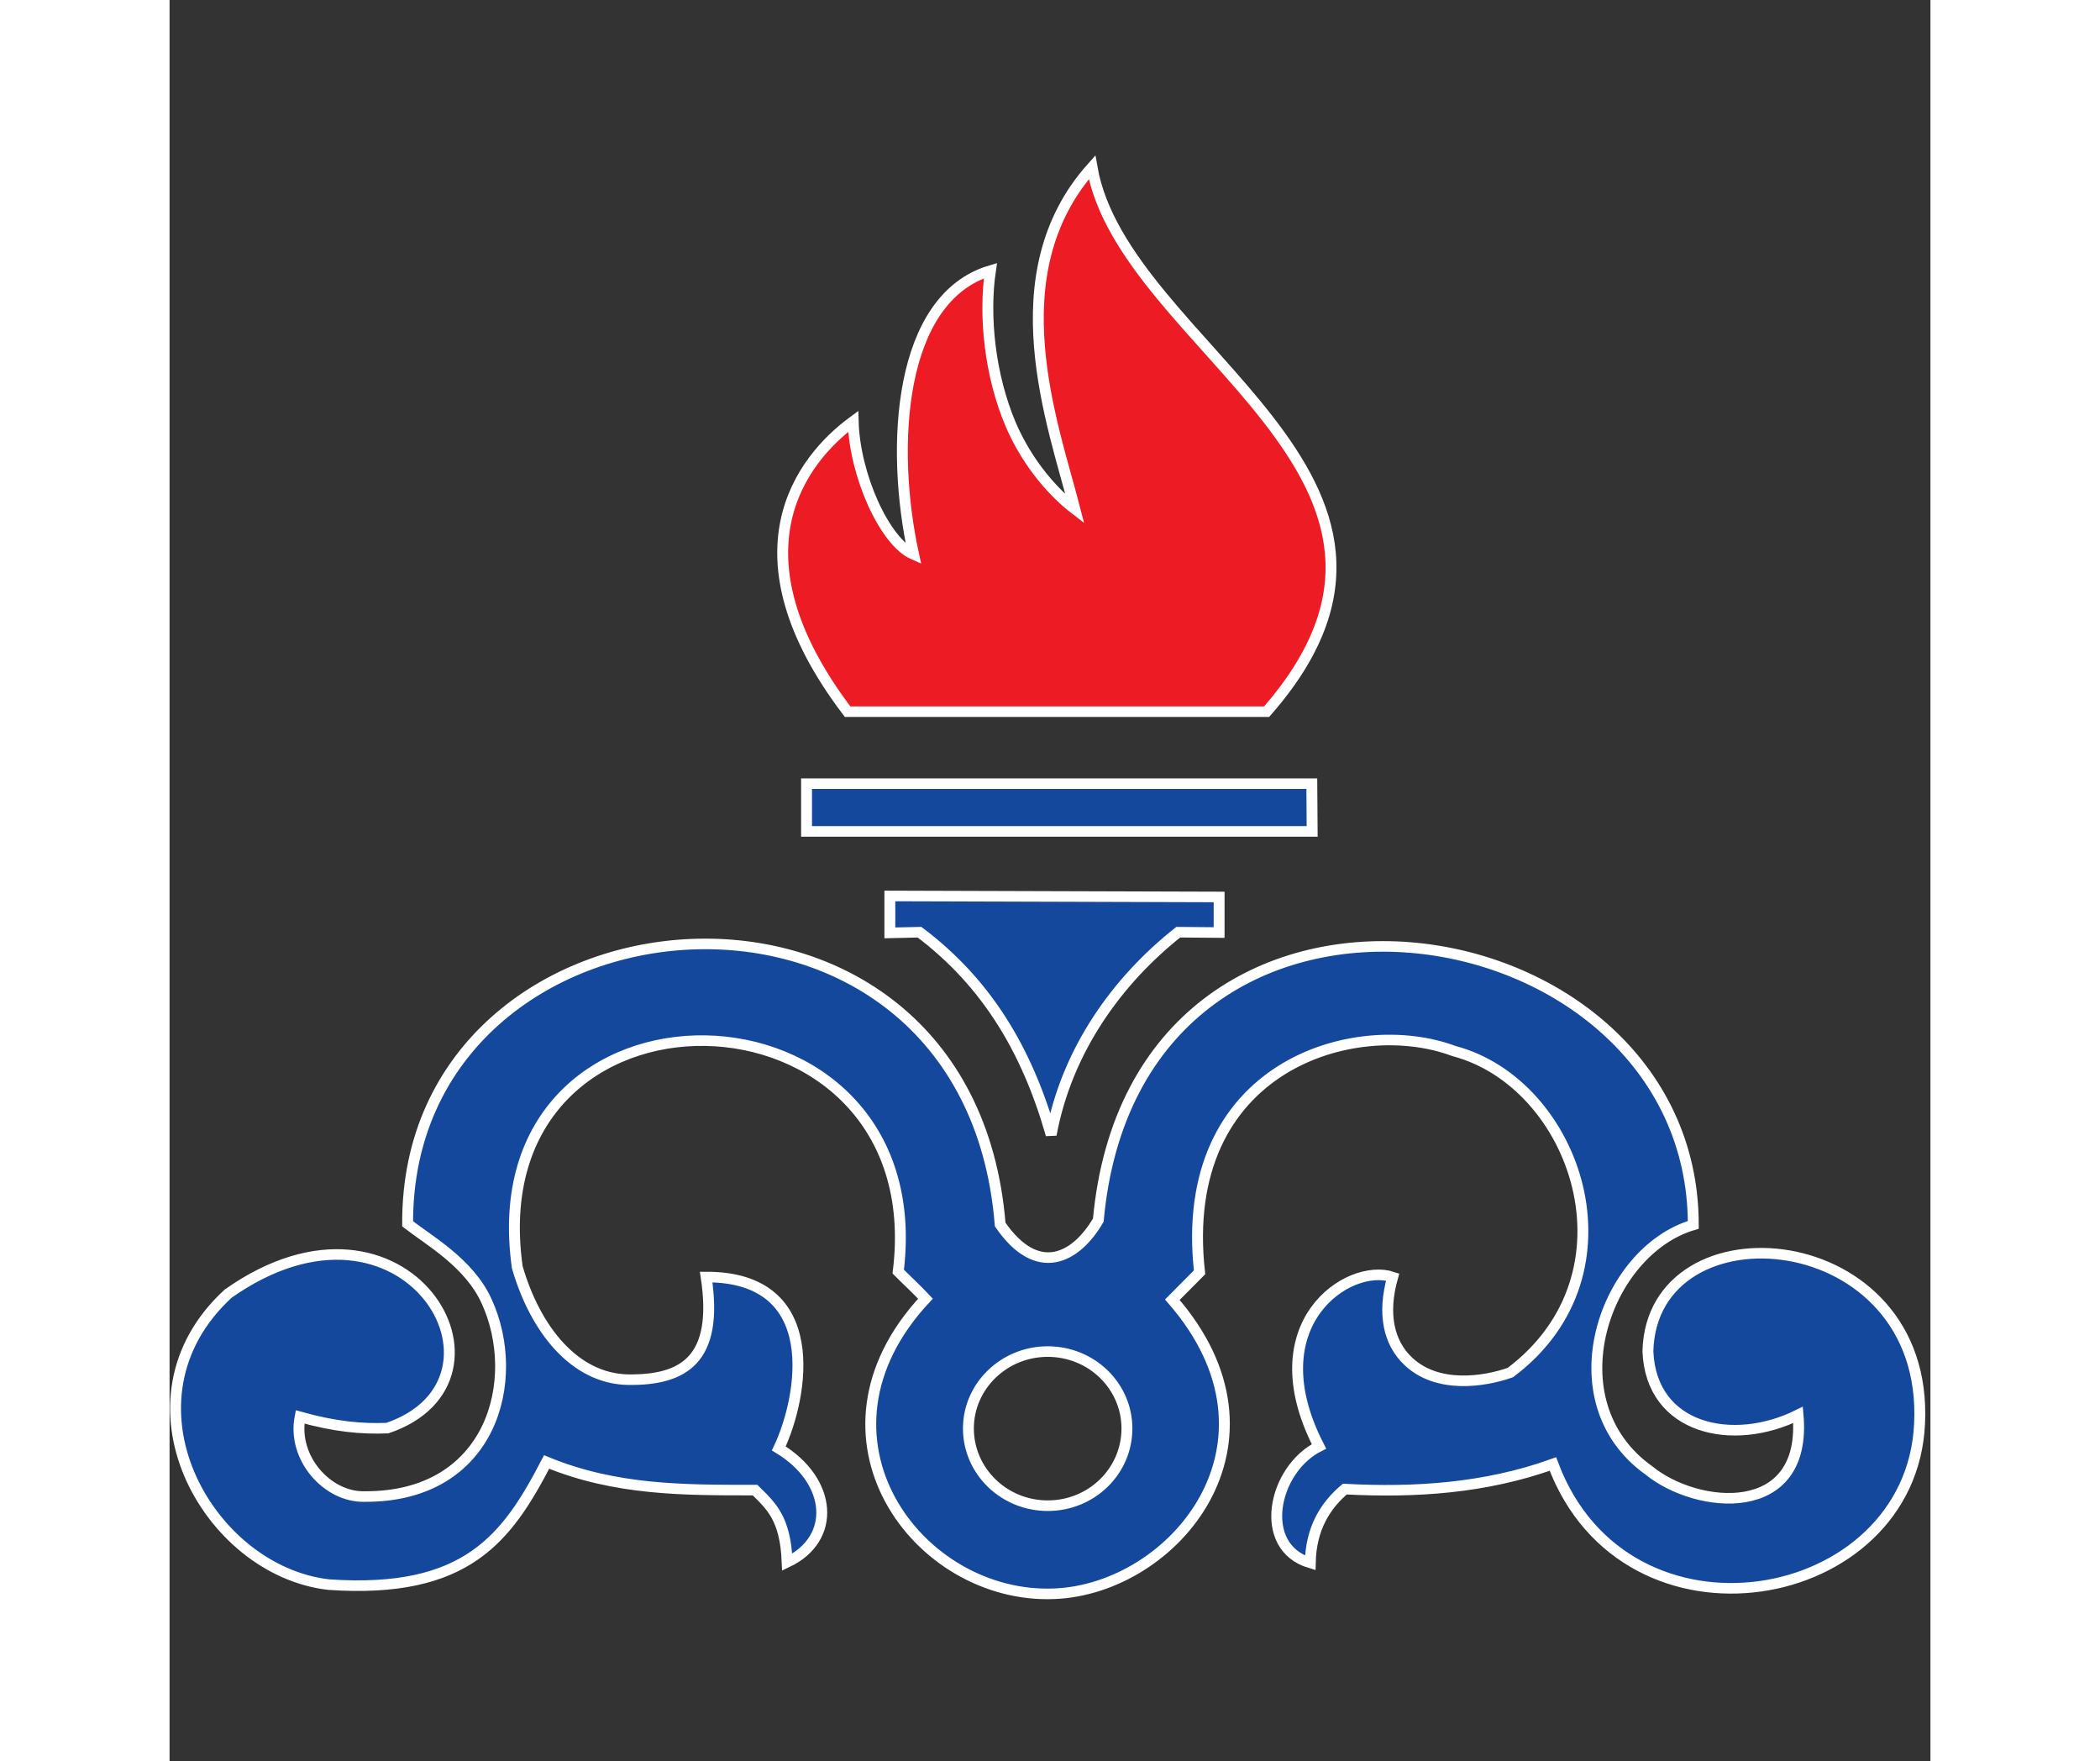 <svg xmlns="http://www.w3.org/2000/svg" xmlns:xlink="http://www.w3.org/1999/xlink" version="1.1" width="161" height="135" viewBox="0 0 1000 1000" xml:space="preserve">
<rect x="0" y="0" width="1000" height="1000" fill="#333333" stroke="none"/>
<desc>Created with Fabric.js 3.5.0</desc>
<defs>
</defs>
<g transform="matrix(6.186 0 0 6 501.369 499.997)" id="319769">
<g style="" vector-effect="non-scaling-stroke">
		<g transform="matrix(1 0 0 1 0.407 -41.743)">
<path style="stroke: rgb(255,255,255); stroke-width: 1; stroke-dasharray: none; stroke-linecap: butt; stroke-dashoffset: 0; stroke-linejoin: miter; stroke-miterlimit: 4; is-custom-font: none; font-file-url: none; fill: rgb(237,27,36); fill-rule: evenodd; opacity: 1;" transform=" translate(-80.907, -25.757)" d="M 100.164 51.514 C 87.342 51.514 74.519 51.514 61.697 51.514 C 50.67 36.544 57.434 27.664 62.21 24.042 C 62.338 29.107 65.095 35.454 67.756 36.64 C 65.576 26.35 66.377 12.373 74.808 9.777 C 74.199 14.072 74.744 19.65 76.667 24.33 C 78.27 28.177 80.738 30.902 82.565 32.344 C 80.578 24.362 75.353 10.13 84.136 0 C 87.021 17.086 119.013 29.331 100.164 51.514 Z" stroke-linecap="round"/>
</g>
		<g transform="matrix(1 0 0 1 0.638 -6.915)">
<path style="stroke: rgb(255,255,255); stroke-width: 1; stroke-dasharray: none; stroke-linecap: butt; stroke-dashoffset: 0; stroke-linejoin: miter; stroke-miterlimit: 4; is-custom-font: none; font-file-url: none; fill: rgb(20,72,157); fill-rule: evenodd; opacity: 1;" transform=" translate(-80.642, -60.088)" d="M 103.85 62.348 H 57.434 V 57.828 H 103.818 L 103.85 62.348 Z" stroke-linecap="round"/>
</g>
		<g transform="matrix(1 0 0 1 0.19 12.751)">
<path style="stroke: rgb(255,255,255); stroke-width: 1; stroke-dasharray: none; stroke-linecap: butt; stroke-dashoffset: 0; stroke-linejoin: miter; stroke-miterlimit: 4; is-custom-font: none; font-file-url: none; fill: rgb(20,72,157); fill-rule: evenodd; opacity: 1;" transform=" translate(-80.69, -80.251)" d="M 65.576 72.446 V 68.952 L 95.804 69.048 V 72.414 L 92.054 72.382 C 86.508 76.902 81.828 83.505 80.385 91.551 C 78.174 83.537 74.455 77.158 68.3 72.382 L 65.576 72.446 Z" stroke-linecap="round"/>
</g>
		<g transform="matrix(1 0 0 1 -0.434 36.746)">
<path style="stroke: rgb(255,255,255); stroke-width: 1; stroke-dasharray: none; stroke-linecap: butt; stroke-dashoffset: 0; stroke-linejoin: miter; stroke-miterlimit: 4; is-custom-font: none; font-file-url: none; fill: rgb(20,72,157); fill-rule: evenodd; opacity: 1;" transform=" translate(-80.066, -104.246)" d="M 11.434 118.253 C 14.671 119.183 17.076 119.407 19.448 119.311 C 32.494 114.727 21.179 94.724 4.83 106.585 C -5.812 116.683 2.875 132.807 14.062 134.121 C 26.756 135.018 30.443 129.697 34.065 122.517 C 40.412 125.209 46.663 125.177 53.202 125.177 C 54.677 126.684 55.991 127.838 56.151 132.005 C 60.671 129.793 60.319 124.312 55.382 121.234 C 57.594 116.426 59.645 104.982 48.714 105.014 C 49.868 112.868 46.631 114.791 41.534 114.727 C 36.661 114.631 33.039 110.015 31.372 104.085 C 27.397 74.946 69.775 75.908 66.345 104.501 C 67.339 105.527 67.884 106.008 68.845 107.066 C 57.049 120.08 68.108 135.531 80.674 134.986 C 91.701 134.538 102.921 120.657 91.509 107.162 L 94.009 104.566 C 91.893 85.076 108.274 80.107 117.378 83.633 C 128.565 86.678 134.688 104.662 122.539 114.054 C 120.167 114.92 115.839 115.625 113.146 112.964 C 111.383 111.233 110.774 108.508 111.736 105.014 C 107.697 103.604 99.17 109.438 104.972 121.042 C 100.741 123.222 99.266 130.563 104.171 132.069 C 104.235 128.768 105.581 126.62 107.344 125.081 C 113.723 125.434 120.199 125.017 126.449 122.709 C 133.149 141.205 159.339 136.333 160.108 118.894 C 161.005 99.885 135.521 97.77 135.169 112.035 C 135.457 119.471 142.99 121.106 148.953 118.061 C 149.818 128.03 139.688 127.037 135.265 123.318 C 126.353 116.779 131.162 102.546 139.336 100.078 C 139.336 69.272 88.143 61.034 84.713 99.629 C 82.661 103.251 79.135 105.175 75.705 100.046 C 72.756 62.348 21.146 67.028 21.307 99.982 C 23.262 101.552 26.949 103.668 28.551 107.29 C 31.853 114.695 29.064 125.851 17.364 125.786 C 13.966 125.883 10.696 122.164 11.434 118.253 Z M 80.065 112.067 C 84.104 112.067 87.341 115.336 87.341 119.343 C 87.341 123.382 84.104 126.652 80.065 126.652 C 76.058 126.652 72.788 123.382 72.788 119.343 C 72.788 115.336 76.058 112.067 80.065 112.067 Z" stroke-linecap="round"/>
</g>
</g>
</g>
</svg>